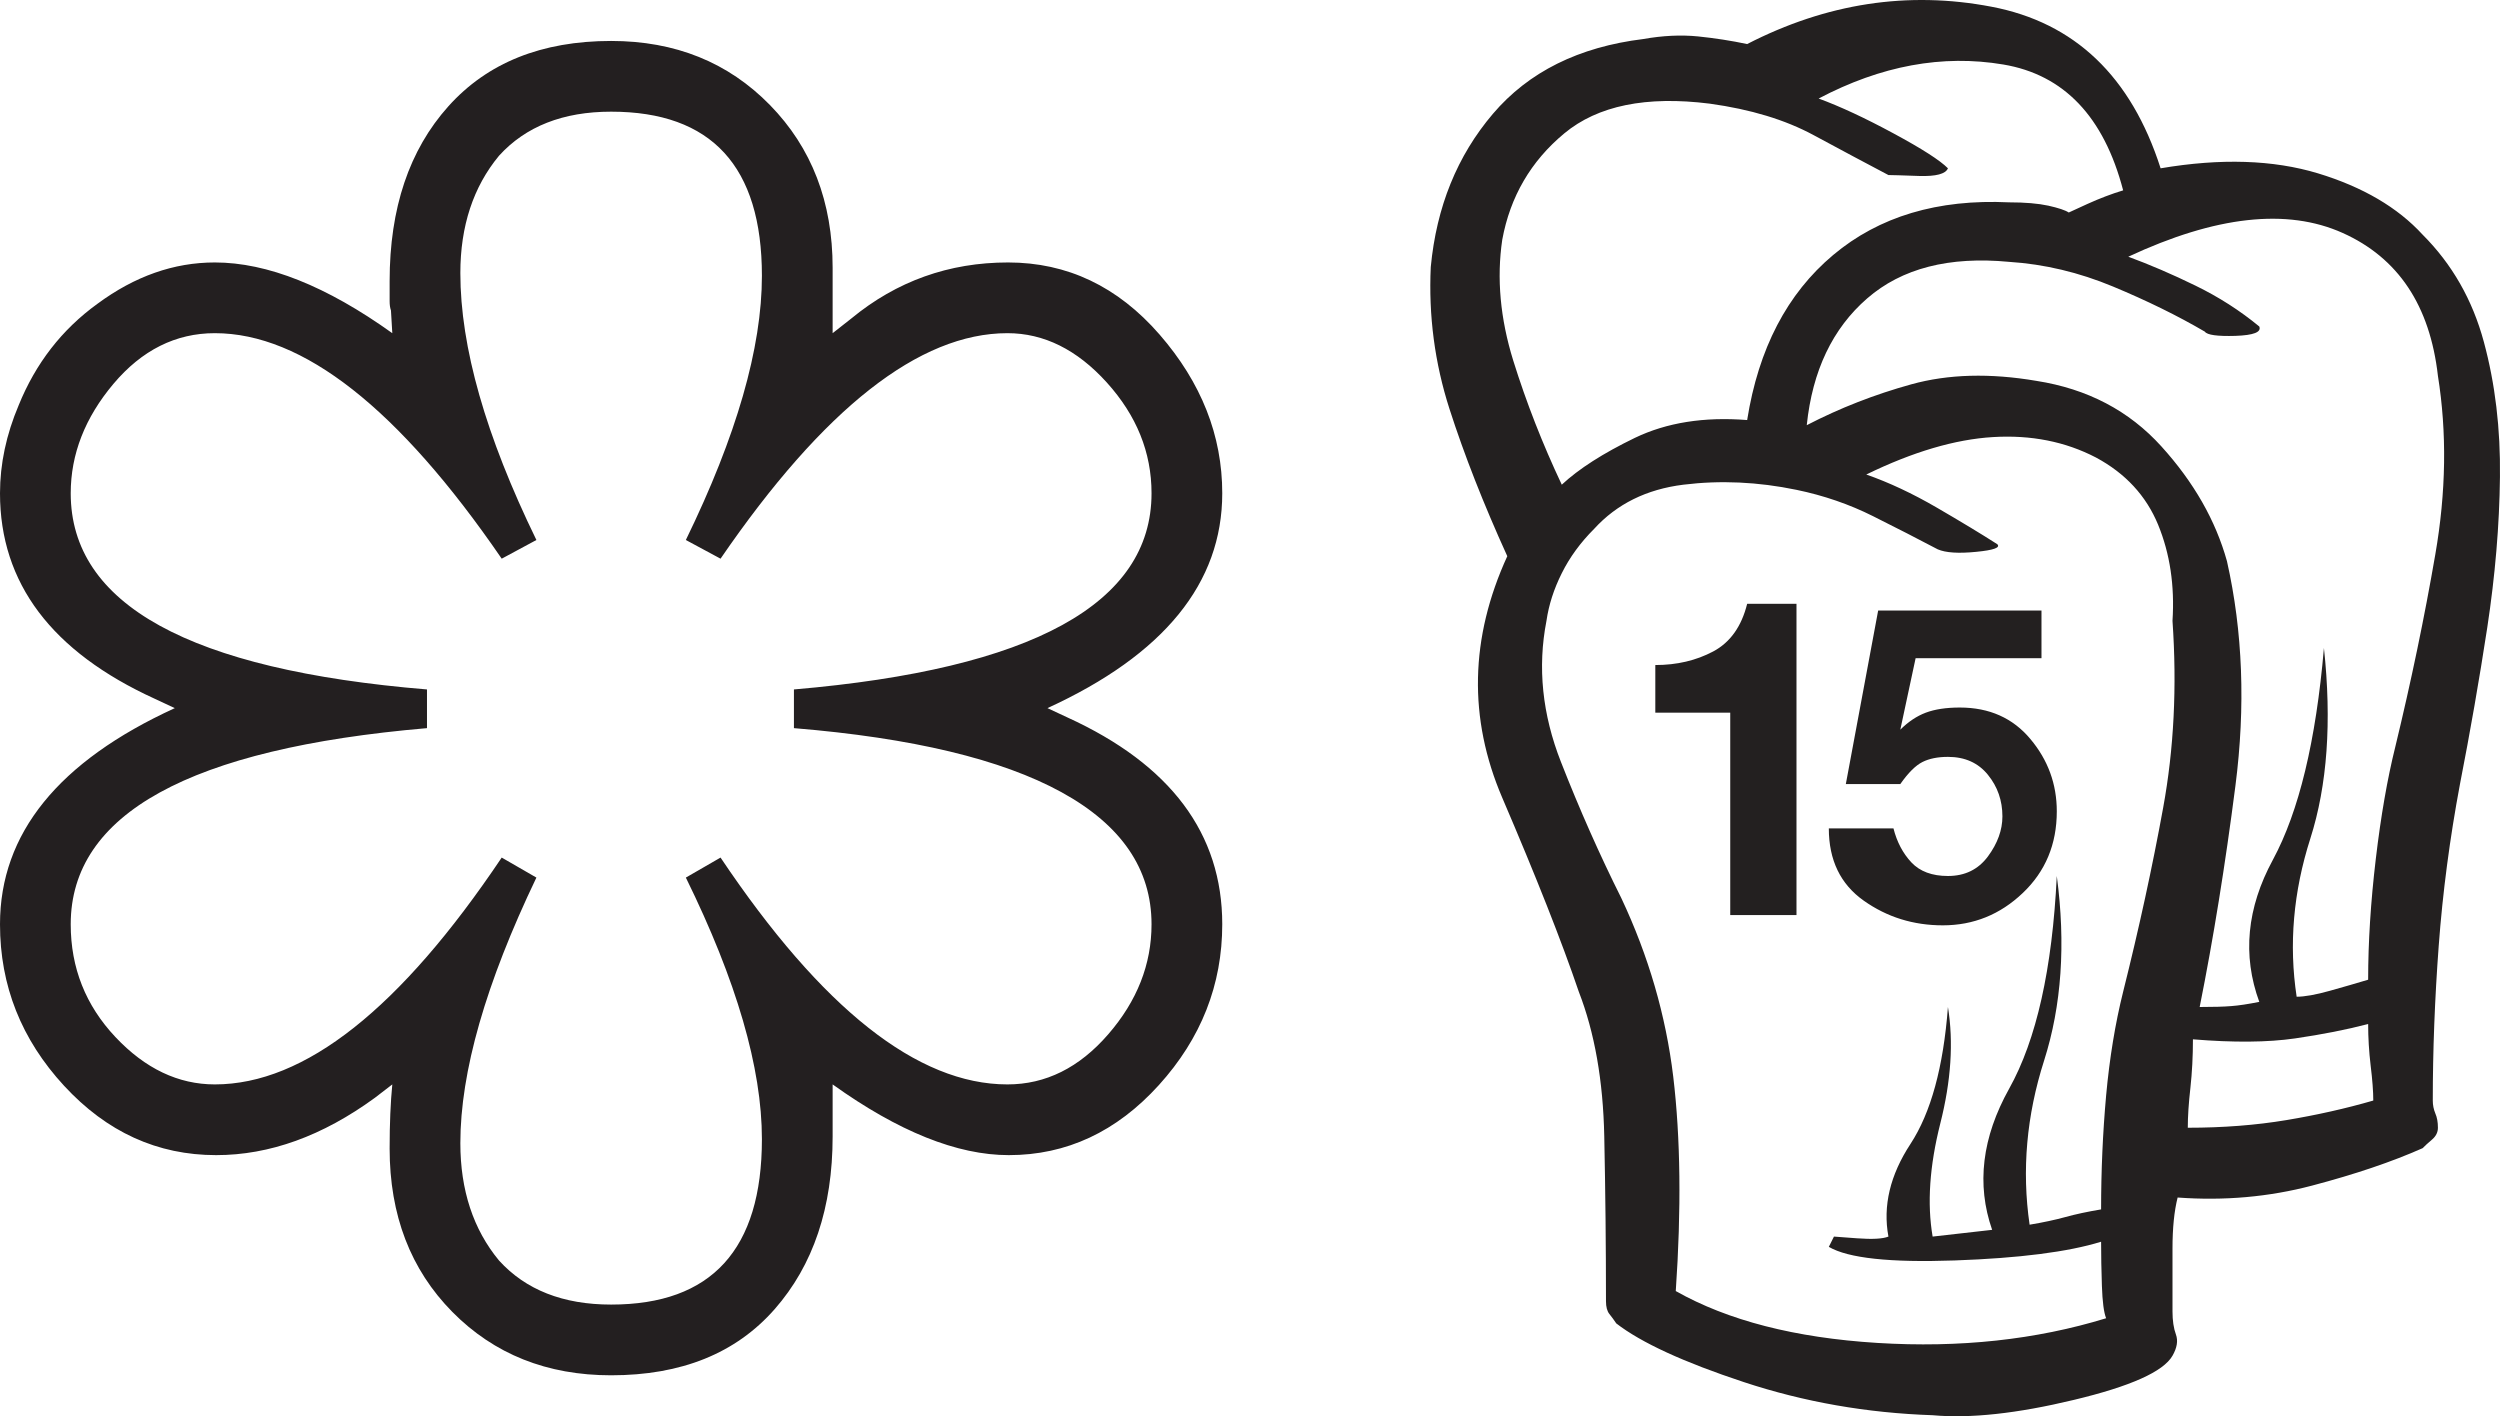 <?xml version="1.0" encoding="UTF-8"?>
<svg xmlns="http://www.w3.org/2000/svg" viewBox="0 116.3 1956.57 1108.4" width="1956.57" height="1108.4">
  <path d="M 1896.011 299.958 C 1919.071 323.018 1935.039 350.969 1943.918 383.811 C 1952.797 416.642 1957.009 451.926 1956.534 489.649 C 1956.114 527.364 1952.797 566.644 1946.602 607.461 C 1940.35 648.287 1933.232 689.104 1925.248 729.93 C 1917.263 772.537 1911.719 814.696 1908.617 856.416 C 1905.514 898.184 1903.967 938.581 1903.967 977.619 C 1903.967 981.141 1904.62 984.476 1905.934 987.625 C 1907.303 990.728 1907.984 994.482 1907.984 998.899 C 1907.984 1002.467 1906.437 1005.569 1903.334 1008.197 C 1900.186 1010.871 1897.744 1013.107 1896.011 1014.896 C 1872.002 1025.563 1843.129 1035.328 1809.402 1044.207 C 1775.666 1053.086 1740.625 1056.188 1704.271 1053.514 C 1701.587 1064.173 1700.255 1077.495 1700.255 1093.465 C 1700.255 1109.434 1700.255 1125.859 1700.255 1142.722 C 1700.255 1149.813 1701.14 1155.804 1702.929 1160.686 C 1704.718 1165.577 1703.823 1171.12 1700.255 1177.316 C 1693.156 1189.764 1667.413 1201.298 1623.018 1211.909 C 1578.68 1222.578 1541.85 1226.575 1512.53 1223.891 C 1461.046 1222.158 1411.796 1213.513 1364.774 1197.963 C 1317.696 1182.413 1284.417 1167.096 1264.926 1152.021 C 1263.137 1149.338 1261.348 1146.897 1259.559 1144.689 C 1257.78 1142.481 1256.885 1139.145 1256.885 1134.683 C 1256.885 1092.076 1256.438 1049.042 1255.544 1005.597 C 1254.649 962.097 1248.006 924.374 1235.606 892.426 C 1222.31 853.342 1202.345 802.742 1175.708 740.645 C 1149.08 678.492 1150.384 615.473 1179.649 551.588 C 1161.052 510.715 1145.977 472.311 1134.416 436.376 C 1122.863 400.44 1117.971 363.397 1119.76 325.254 C 1124.223 278.185 1140.434 238.225 1168.385 205.392 C 1196.336 172.55 1235.606 153.032 1286.196 146.836 C 1301.28 144.153 1315.488 143.473 1328.83 144.786 C 1342.125 146.156 1354.973 148.15 1367.373 150.777 C 1429.526 118.83 1493.225 109.085 1558.481 121.541 C 1623.727 133.942 1667.888 176.101 1690.957 248.027 C 1737.97 240.042 1779.029 241.356 1814.125 251.968 C 1849.166 262.626 1876.464 278.623 1896.011 299.958 Z M 1524.512 248.027 C 1522.722 252.434 1515.186 254.436 1501.89 254.018 C 1488.549 253.542 1480.564 253.3 1477.937 253.3 C 1461.073 244.421 1441.527 233.996 1419.306 222.014 C 1397.132 210.042 1370.075 201.843 1338.137 197.427 C 1288.432 191.176 1250.476 198.927 1224.258 220.682 C 1198.096 242.428 1181.913 270.173 1175.708 303.9 C 1171.245 334.105 1174.115 365.633 1184.298 398.466 C 1194.546 431.298 1207.208 463.693 1222.292 495.631 C 1235.578 483.24 1254.649 471.025 1279.498 458.988 C 1304.402 447.016 1333.693 442.367 1367.373 445.04 C 1376.252 389.139 1398.688 346.087 1434.669 315.882 C 1470.604 285.723 1516.527 271.98 1572.428 274.664 C 1584.876 274.664 1595.096 275.53 1603.081 277.263 C 1611.065 279.051 1616.404 280.832 1619.077 282.62 C 1619.077 282.62 1623.941 280.384 1633.658 275.922 C 1643.432 271.505 1652.758 267.965 1661.637 265.282 C 1646.563 207.591 1615.267 174.759 1567.779 166.774 C 1520.282 158.79 1472.132 167.669 1423.321 193.411 C 1440.185 199.607 1459.703 208.7 1481.878 220.682 C 1504.098 232.654 1518.315 241.775 1524.512 248.027 Z M 1640.357 474.361 C 1616.404 461.904 1589.552 456.575 1559.813 458.363 C 1530.083 460.144 1497.008 469.916 1460.598 487.674 C 1478.356 493.879 1496.776 502.517 1515.847 513.603 C 1534.918 524.69 1550.673 534.221 1563.13 542.206 C 1565.804 544.89 1560.261 546.883 1546.499 548.196 C 1532.738 549.566 1522.75 548.905 1516.555 546.231 C 1501.424 538.247 1484.561 529.6 1465.956 520.302 C 1447.303 510.948 1427.318 504.072 1405.983 499.656 C 1375.834 493.404 1346.327 492.063 1317.482 495.631 C 1288.646 499.209 1265.346 510.743 1247.588 530.234 C 1236.919 540.901 1228.487 552.454 1222.292 564.911 C 1216.087 577.303 1212.099 589.731 1210.311 602.178 C 1203.22 638.542 1207.003 675.372 1221.658 712.667 C 1236.258 749.915 1251.994 785.413 1268.867 819.14 C 1290.193 864.429 1303.75 911.032 1309.526 958.938 C 1315.255 1006.912 1315.907 1062.84 1311.5 1126.726 C 1352.318 1149.785 1404.911 1163.313 1469.272 1167.31 C 1533.624 1171.298 1593.307 1164.869 1648.314 1147.996 C 1646.534 1143.589 1645.425 1135.158 1645.007 1122.701 C 1644.587 1110.3 1644.382 1098.776 1644.382 1088.107 C 1618.631 1096.092 1580.468 1100.974 1529.868 1102.763 C 1479.279 1104.552 1446.417 1101.002 1431.287 1092.123 L 1435.302 1084.083 C 1435.302 1084.083 1441.293 1084.53 1453.275 1085.424 C 1465.247 1086.319 1473.474 1085.871 1477.937 1084.083 C 1473.474 1060.129 1479.222 1035.961 1495.192 1011.588 C 1511.169 987.15 1520.943 951.429 1524.512 904.408 C 1528.975 931.883 1526.98 962.274 1518.521 995.591 C 1510.117 1028.843 1508.123 1058.34 1512.53 1084.083 L 1559.106 1078.81 C 1546.713 1043.294 1551.148 1006.464 1572.428 968.321 C 1593.755 930.122 1606.183 874.64 1609.704 801.876 C 1616.795 855.102 1613.487 903.253 1599.773 946.333 C 1586.012 989.358 1582.229 1032.179 1588.425 1074.784 C 1599.092 1073.005 1608.419 1071.002 1616.404 1068.803 C 1624.388 1066.595 1633.715 1064.592 1644.382 1062.812 C 1644.382 1032.654 1645.686 1002.915 1648.314 973.604 C 1650.998 944.339 1655.442 917.283 1661.637 892.426 C 1674.084 842.73 1684.519 794.785 1692.923 748.602 C 1701.382 702.474 1703.823 653.673 1700.255 602.178 C 1702.035 574.656 1698.28 549.566 1688.982 526.926 C 1679.628 504.277 1663.426 486.752 1640.357 474.361 Z M 1405.983 588.865 L 1405.983 832.453 L 1354.135 832.453 L 1354.135 674.057 L 1295.494 674.057 L 1295.494 636.782 C 1312.367 636.782 1327.47 633.231 1340.811 626.141 C 1354.107 619.051 1362.958 606.622 1367.373 588.865 L 1405.983 588.865 Z M 1665.653 317.214 C 1682.516 323.418 1700.041 330.956 1718.218 339.834 C 1736.451 348.713 1753.1 359.382 1768.184 371.829 C 1769.973 376.245 1763.74 378.686 1749.504 379.161 C 1735.324 379.581 1727.34 378.472 1725.55 375.844 C 1704.271 363.397 1680.317 351.63 1653.68 340.543 C 1627.044 329.456 1599.959 323.018 1572.428 321.238 C 1525.406 316.766 1488.362 326.306 1461.306 349.842 C 1434.204 373.376 1418.439 406.45 1414.023 449.056 C 1439.766 435.715 1467.064 425.046 1495.909 417.062 C 1524.745 409.078 1557.373 408.183 1593.782 414.388 C 1633.715 420.64 1666.314 437.736 1691.581 465.686 C 1716.905 493.638 1734.01 523.581 1742.889 555.529 C 1755.29 610.592 1757.489 669.167 1749.504 731.273 C 1741.52 793.426 1732.193 851.133 1721.526 904.408 C 1732.193 904.408 1740.42 904.174 1746.196 903.699 C 1751.973 903.28 1759.305 902.172 1768.184 900.392 C 1754.843 863.981 1758.383 826.91 1778.824 789.195 C 1799.209 751.471 1812.523 696.222 1818.775 623.458 C 1824.98 681.148 1821.43 730.844 1808.135 772.565 C 1794.794 814.276 1791.225 855.55 1797.42 896.367 C 1803.673 896.367 1812.346 894.82 1823.424 891.718 C 1834.511 888.615 1844.499 885.727 1853.378 883.053 C 1853.378 853.789 1855.371 822.288 1859.358 788.562 C 1863.356 754.834 1868.452 725.543 1874.648 700.694 C 1887.104 649.201 1897.53 599.057 1905.934 550.246 C 1914.393 501.445 1915.083 454.842 1907.984 410.447 C 1901.731 355.384 1876.884 318.108 1833.439 298.617 C 1789.93 279.071 1734.01 285.276 1665.653 317.214 Z M 1597.723 588.865 L 1597.723 631.424 L 1499.216 631.424 L 1487.235 687.371 C 1493.44 681.176 1500.083 676.731 1507.173 674.057 C 1514.319 671.374 1523.198 670.033 1533.81 670.033 C 1556.925 670.033 1575.344 678.26 1589.058 694.703 C 1602.82 711.092 1609.704 729.959 1609.704 751.285 C 1609.704 777.027 1600.825 798.335 1583.067 815.199 C 1565.357 832.062 1544.506 840.494 1520.496 840.494 C 1497.428 840.494 1476.809 834.056 1458.632 821.189 C 1440.4 808.313 1431.287 789.457 1431.287 764.608 L 1481.878 764.608 C 1484.561 775.22 1489.228 784.099 1495.909 791.245 C 1502.579 798.335 1512.11 801.876 1524.512 801.876 C 1537.806 801.876 1548.232 796.78 1555.798 786.586 C 1563.362 776.347 1567.145 765.894 1567.145 755.226 C 1567.145 742.826 1563.362 731.98 1555.798 722.683 C 1548.232 713.328 1537.806 708.651 1524.512 708.651 C 1516.527 708.651 1509.884 709.993 1504.574 712.667 C 1499.216 715.35 1493.44 721.099 1487.235 729.93 L 1444.601 729.93 L 1469.896 594.147 L 1597.723 594.147 L 1597.723 588.865 Z M 1712.227 998.899 C 1739.759 998.899 1765.501 996.905 1789.464 992.908 C 1813.418 988.911 1836.067 983.815 1857.393 977.619 C 1857.393 970.528 1856.713 961.436 1855.343 950.348 C 1854.03 939.215 1853.378 928.343 1853.378 917.721 C 1836.504 922.138 1817.433 925.892 1796.162 928.995 C 1774.827 932.097 1748.19 932.33 1716.252 929.702 C 1716.252 942.998 1715.591 955.632 1714.277 967.613 C 1712.917 979.585 1712.227 990.02 1712.227 998.899 Z" style="fill: rgb(35, 32, 32);" transform="matrix(1, 0, 0, 1, 2.2737367544323206e-13, 0)"></path>
  <path class="st0" d="M 651.638 377.053 L 651.638 325.883 C 651.638 274.399 635.242 231.897 602.556 198.48 C 569.87 165.062 528.412 148.354 478.286 148.354 C 423.982 148.354 381.479 165.375 350.882 199.524 C 320.284 233.673 304.933 279.203 304.933 336.326 L 304.933 351.991 C 304.933 354.81 305.246 357.212 305.977 359.301 L 307.021 377.053 C 255.538 340.19 209.172 321.706 168.131 321.706 C 136.071 321.706 105.473 332.462 76.233 354.079 C 48.35 374.234 27.883 400.759 14.62 433.445 C 4.908 456.42 0 479.394 0 502.368 C 0 572.649 40.415 626.326 121.138 663.19 L 136.802 670.499 C 45.636 712.271 0 768.663 0 839.674 C 0 887.711 16.708 929.796 50.126 966.033 C 83.543 1002.27 123.226 1020.337 169.176 1020.337 C 210.947 1020.337 252.405 1005.403 293.446 975.432 L 307.021 964.99 C 305.664 978.878 304.933 995.587 304.933 1015.115 C 304.933 1067.33 321.329 1109.936 354.015 1143.041 C 386.7 1176.145 428.159 1192.645 478.286 1192.645 C 533.32 1192.645 575.926 1175.414 606.211 1140.952 C 636.495 1106.49 651.638 1061.377 651.638 1005.716 L 651.638 964.99 C 703.121 1001.853 749.07 1020.337 789.484 1020.337 C 834.701 1020.337 873.863 1002.061 906.967 965.511 C 940.07 928.962 956.57 886.981 956.57 839.674 C 956.57 768.663 916.157 714.673 835.433 677.809 L 819.769 670.499 C 910.935 628.727 956.57 572.649 956.57 502.368 C 956.57 457.151 940.175 415.692 907.488 378.098 C 874.803 340.503 835.224 321.706 788.962 321.706 C 742.7 321.706 701.764 336.326 666.257 365.566 L 651.638 377.053 Z M 563.917 553.539 C 644.641 435.847 719.517 377.053 788.44 377.053 C 816.949 377.053 842.951 389.898 866.239 415.692 C 889.527 441.486 901.223 470.309 901.223 502.368 C 901.223 588.731 807.967 639.902 621.353 655.879 L 621.353 686.163 C 713.982 693.787 783.741 710.496 830.734 736.289 C 877.726 762.083 901.223 796.546 901.223 839.674 C 901.223 871.003 889.944 899.721 867.283 925.828 C 844.623 951.935 818.41 964.99 788.44 964.99 C 718.159 964.99 643.284 905.778 563.917 787.46 L 536.766 803.124 C 576.449 883.848 596.291 952.145 596.291 1007.805 C 596.291 1094.168 556.92 1137.298 478.286 1137.298 C 440.691 1137.298 411.451 1125.81 390.565 1102.835 C 370.41 1078.504 360.28 1047.801 360.28 1010.938 C 360.28 955.277 380.122 885.936 419.805 803.124 L 392.654 787.46 C 313.288 905.778 238.412 964.99 168.131 964.99 C 139.621 964.99 113.619 952.667 90.331 927.917 C 67.043 903.168 55.347 873.823 55.347 839.674 C 55.347 753.312 148.29 702.141 334.174 686.163 L 334.174 655.879 C 148.29 640.528 55.347 589.358 55.347 502.368 C 55.347 471.771 66.521 443.158 88.765 416.737 C 111.008 390.316 137.534 377.053 168.131 377.053 C 237.054 377.053 311.93 435.847 392.654 553.539 L 419.805 538.918 C 380.122 457.464 360.28 387.809 360.28 330.06 C 360.28 293.196 370.41 262.495 390.565 238.162 C 411.451 215.189 440.691 203.701 478.286 203.701 C 556.92 203.701 596.291 246.518 596.291 332.149 C 596.291 388.541 576.449 457.464 536.766 538.918 L 563.917 553.539 Z" style="fill: rgb(35, 31, 32);" transform="matrix(1, 0, 0, 1, 2.2737367544323206e-13, 0)"></path>
</svg>
